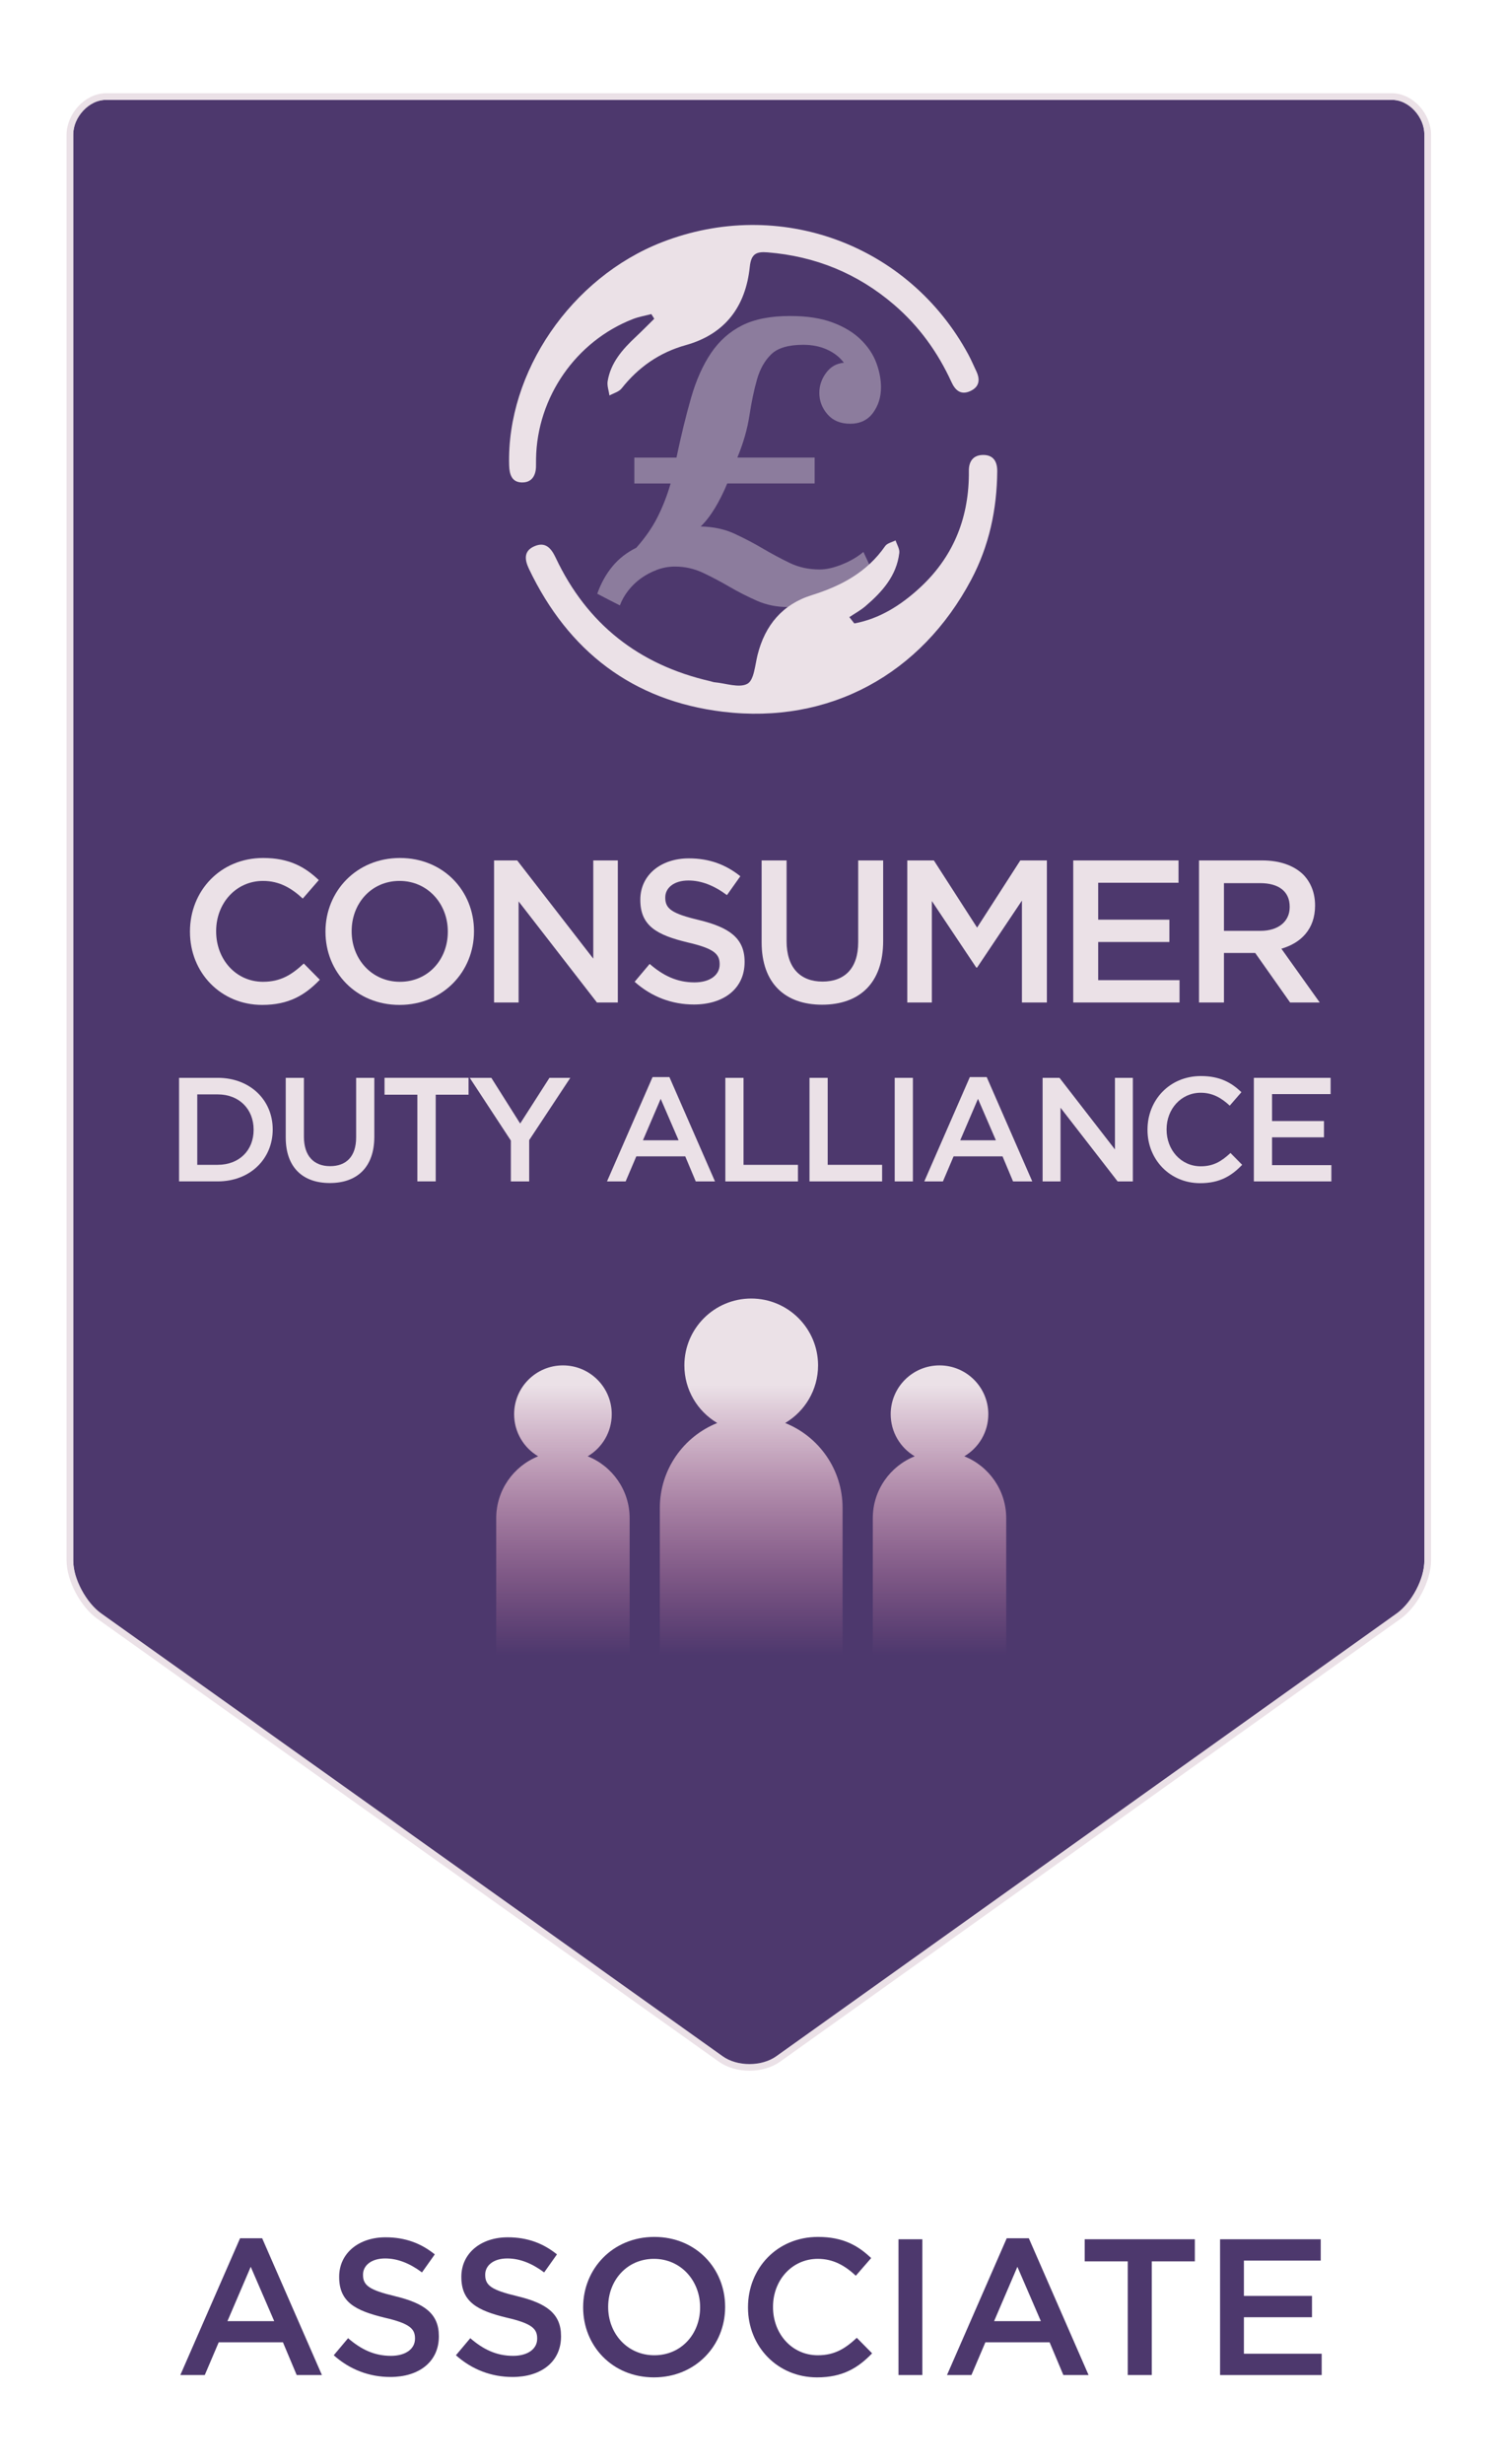<?xml version="1.0" encoding="UTF-8"?>
<!-- Generator: Adobe Illustrator 16.0.0, SVG Export Plug-In . SVG Version: 6.00 Build 0)  -->
<!DOCTYPE svg PUBLIC "-//W3C//DTD SVG 1.1//EN" "http://www.w3.org/Graphics/SVG/1.1/DTD/svg11.dtd">
<svg version="1.1" id="Layer_1" xmlns="http://www.w3.org/2000/svg" xmlns:xlink="http://www.w3.org/1999/xlink" x="0px" y="0px" width="226.111px" height="370.092px" viewBox="0 0 226.111 370.092" enable-background="new 0 0 226.111 370.092" xml:space="preserve">
<g>
	<g>
		<path fill="#4D386D" d="M36.068,336.195h3.321l8.975,20.543h-3.788l-2.069-4.924h-9.645l-2.098,4.924h-3.671L36.068,336.195z     M41.196,348.637l-3.526-8.158l-3.497,8.158H41.196z"/>
		<path fill="#4D386D" d="M50.142,353.766l2.155-2.564c1.954,1.69,3.935,2.651,6.44,2.651c2.215,0,3.613-1.049,3.613-2.565v-0.058    c0-1.457-0.816-2.244-4.604-3.118c-4.341-1.05-6.789-2.332-6.789-6.09v-0.059c0-3.496,2.914-5.915,6.964-5.915    c2.972,0,5.333,0.903,7.401,2.564l-1.923,2.71c-1.835-1.37-3.671-2.098-5.537-2.098c-2.098,0-3.321,1.078-3.321,2.418v0.058    c0,1.574,0.933,2.272,4.866,3.205c4.312,1.05,6.527,2.594,6.527,5.974v0.059c0,3.818-3.001,6.09-7.285,6.09    C55.531,357.03,52.589,355.952,50.142,353.766z"/>
		<path fill="#4D386D" d="M68.499,353.766l2.155-2.564c1.953,1.69,3.934,2.651,6.44,2.651c2.214,0,3.612-1.049,3.612-2.565v-0.058    c0-1.457-0.815-2.244-4.604-3.118c-4.341-1.05-6.789-2.332-6.789-6.09v-0.059c0-3.496,2.914-5.915,6.964-5.915    c2.972,0,5.332,0.903,7.4,2.564l-1.922,2.71c-1.836-1.37-3.671-2.098-5.536-2.098c-2.098,0-3.322,1.078-3.322,2.418v0.058    c0,1.574,0.932,2.272,4.866,3.205c4.312,1.05,6.527,2.594,6.527,5.974v0.059c0,3.818-3.001,6.09-7.284,6.09    C73.889,357.03,70.946,355.952,68.499,353.766z"/>
		<path fill="#4D386D" d="M87.613,346.598v-0.059c0-5.74,4.429-10.548,10.694-10.548c6.264,0,10.635,4.749,10.635,10.49v0.058    c0,5.74-4.428,10.548-10.694,10.548C91.983,357.088,87.613,352.338,87.613,346.598z M105.184,346.598v-0.059    c0-3.963-2.885-7.255-6.936-7.255c-4.05,0-6.876,3.234-6.876,7.198v0.058c0,3.962,2.884,7.227,6.935,7.227    C102.357,353.766,105.184,350.561,105.184,346.598z"/>
		<path fill="#4D386D" d="M112.379,346.598v-0.059c0-5.799,4.342-10.548,10.519-10.548c3.759,0,6.032,1.311,7.984,3.176    l-2.302,2.651c-1.632-1.515-3.381-2.535-5.711-2.535c-3.876,0-6.731,3.206-6.731,7.198v0.058c0,3.992,2.827,7.227,6.731,7.227    c2.506,0,4.108-0.991,5.856-2.623l2.302,2.332c-2.127,2.213-4.458,3.613-8.275,3.613    C116.809,357.088,112.379,352.454,112.379,346.598z"/>
		<path fill="#4D386D" d="M134.991,336.341h3.584v20.397h-3.584V336.341z"/>
		<path fill="#4D386D" d="M151.25,336.195h3.322l8.975,20.543h-3.788l-2.068-4.924h-9.645l-2.099,4.924h-3.671L151.25,336.195z     M156.377,348.637l-3.525-8.158l-3.497,8.158H156.377z"/>
		<path fill="#4D386D" d="M169.432,339.663h-6.469v-3.322h16.55v3.322h-6.468v17.076h-3.613V339.663z"/>
		<path fill="#4D386D" d="M183.301,336.341h15.124v3.206h-11.54v5.304h10.228v3.205h-10.228v5.478h11.685v3.206h-15.269V336.341z"/>
	</g>
	<g>
		<g>
			<path fill="#4D386D" d="M214,234.372c0,2.91-1.747,6.674-4.115,8.364l-93.094,66.523c-2.368,1.69-6.196,1.691-8.565,0.002     l-93.102-66.527c-2.369-1.689-4.124-5.453-4.124-8.362V20.265C11,17.355,13.062,15,15.971,15H209.09     c2.91,0,4.91,2.355,4.91,5.265V234.372z"/>
			<path fill="none" stroke="#EBE1E7" stroke-miterlimit="10" d="M214.5,234.372c0,2.91-1.997,6.674-4.365,8.364l-93.219,66.523     c-2.368,1.69-6.259,1.691-8.628,0.002l-93.383-66.527c-2.369-1.689-4.405-5.453-4.405-8.362V20.265     c0-2.91,2.562-5.765,5.471-5.765H209.09c2.91,0,5.41,2.855,5.41,5.765V234.372z"/>
		</g>
		<g>
			<linearGradient id="XMLID_2_" gradientUnits="userSpaceOnUse" x1="112.862" y1="208.042" x2="112.862" y2="248.635">
				<stop offset="0" style="stop-color:#EBE1E7"/>
				<stop offset="1" style="stop-color:#F78EB3;stop-opacity:0"/>
			</linearGradient>
			<path id="XMLID_18_" fill="url(#XMLID_2_)" d="M117.962,213.74c2.957-1.749,4.943-4.969,4.943-8.654     c0-5.546-4.496-10.042-10.042-10.042c-5.547,0-10.043,4.496-10.043,10.042c0,3.685,1.983,6.905,4.941,8.654     c-5.054,2.025-8.625,6.967-8.625,12.745v29.286c0,7.581,6.146,13.726,13.727,13.726c7.58,0,13.724-6.145,13.724-13.726v-29.286     C126.587,220.708,123.019,215.765,117.962,213.74z"/>
			<linearGradient id="XMLID_3_" gradientUnits="userSpaceOnUse" x1="84.575" y1="208.042" x2="84.575" y2="248.636">
				<stop offset="0" style="stop-color:#EBE1E7"/>
				<stop offset="1" style="stop-color:#F78EB3;stop-opacity:0"/>
			</linearGradient>
			<path id="XMLID_17_" fill="url(#XMLID_3_)" d="M88.298,218.739c2.161-1.276,3.61-3.627,3.61-6.318     c0-4.051-3.284-7.334-7.333-7.334c-4.049,0-7.333,3.283-7.333,7.334c0,2.69,1.449,5.042,3.608,6.318     c-3.69,1.479-6.298,5.086-6.298,9.306v21.385c0,5.536,4.488,10.025,10.023,10.025c5.535,0,10.022-4.489,10.022-10.025v-21.385     C94.597,223.825,91.989,220.218,88.298,218.739z"/>
			<linearGradient id="XMLID_4_" gradientUnits="userSpaceOnUse" x1="141.15" y1="208.042" x2="141.15" y2="248.636">
				<stop offset="0" style="stop-color:#EBE1E7"/>
				<stop offset="1" style="stop-color:#F78EB3;stop-opacity:0"/>
			</linearGradient>
			<path id="XMLID_16_" fill="url(#XMLID_4_)" d="M144.875,218.739c2.162-1.276,3.609-3.627,3.609-6.318     c0-4.051-3.283-7.334-7.333-7.334c-4.052,0-7.334,3.283-7.334,7.334c0,2.69,1.451,5.042,3.609,6.318     c-3.691,1.479-6.298,5.086-6.298,9.306v21.385c0,5.536,4.489,10.025,10.024,10.025c5.535,0,10.022-4.489,10.022-10.025v-21.385     C151.173,223.825,148.566,220.218,144.875,218.739z"/>
		</g>
		<g>
			<path fill="#EBE1E7" d="M28.541,139.967v-0.061c0-6.065,4.542-11.034,11.004-11.034c3.932,0,6.309,1.372,8.351,3.322     l-2.407,2.774c-1.707-1.585-3.536-2.651-5.974-2.651c-4.055,0-7.041,3.353-7.041,7.529v0.06c0,4.177,2.956,7.56,7.041,7.56     c2.621,0,4.297-1.036,6.126-2.743l2.408,2.438c-2.225,2.316-4.664,3.779-8.657,3.779     C33.174,150.94,28.541,146.095,28.541,139.967z"/>
			<path fill="#EBE1E7" d="M48.9,139.967v-0.061c0-6.004,4.633-11.034,11.187-11.034s11.125,4.969,11.125,10.974v0.06     c0,6.005-4.633,11.034-11.187,11.034C53.473,150.94,48.9,145.973,48.9,139.967z M67.28,139.967v-0.061     c0-4.145-3.017-7.589-7.254-7.589c-4.237,0-7.193,3.383-7.193,7.529v0.06c0,4.146,3.018,7.56,7.255,7.56     C64.324,147.466,67.28,144.113,67.28,139.967z"/>
			<path fill="#EBE1E7" d="M74.228,129.239h3.475l11.43,14.752v-14.752h3.688v21.336h-3.14l-11.765-15.18v15.18h-3.688V129.239z"/>
			<path fill="#EBE1E7" d="M95.348,147.466l2.256-2.682c2.042,1.768,4.115,2.773,6.737,2.773c2.316,0,3.779-1.098,3.779-2.683     v-0.061c0-1.524-0.854-2.347-4.816-3.262c-4.542-1.097-7.102-2.438-7.102-6.37v-0.062c0-3.657,3.048-6.188,7.285-6.188     c3.109,0,5.578,0.945,7.742,2.682l-2.012,2.835c-1.92-1.433-3.84-2.194-5.791-2.194c-2.194,0-3.475,1.127-3.475,2.53v0.061     c0,1.646,0.976,2.377,5.091,3.354c4.511,1.097,6.827,2.712,6.827,6.248v0.061c0,3.993-3.139,6.371-7.62,6.371     C100.987,150.88,97.908,149.752,95.348,147.466z"/>
			<path fill="#EBE1E7" d="M114.427,141.522v-12.284h3.75v12.131c0,3.962,2.042,6.065,5.395,6.065c3.322,0,5.364-1.981,5.364-5.913     v-12.284h3.75v12.101c0,6.37-3.597,9.57-9.175,9.57C117.963,150.91,114.427,147.71,114.427,141.522z"/>
			<path fill="#EBE1E7" d="M136.311,129.239h3.993l6.493,10.089l6.493-10.089h3.993v21.336h-3.75v-15.301l-6.736,10.059h-0.122     l-6.675-9.998v15.241h-3.688V129.239z"/>
			<path fill="#EBE1E7" d="M161.242,129.239h15.82v3.353H164.99v5.548h10.699v3.352H164.99v5.73h12.223v3.354h-15.972V129.239z"/>
			<path fill="#EBE1E7" d="M180.138,129.239h9.511c2.682,0,4.785,0.792,6.157,2.133c1.127,1.159,1.768,2.744,1.768,4.603v0.061     c0,3.505-2.104,5.608-5.06,6.462l5.761,8.077h-4.45l-5.243-7.438h-4.694v7.438h-3.749V129.239z M189.374,139.815     c2.683,0,4.389-1.402,4.389-3.566v-0.061c0-2.286-1.645-3.536-4.419-3.536h-5.457v7.163H189.374z"/>
			<path fill="#EBE1E7" d="M26.904,161.893h5.8c4.889,0,8.267,3.355,8.267,7.733v0.044c0,4.377-3.377,7.778-8.267,7.778h-5.8     V161.893z M29.637,164.381v10.578h3.067c3.266,0,5.399-2.2,5.399-5.244v-0.044c0-3.044-2.133-5.29-5.399-5.29H29.637z"/>
			<path fill="#EBE1E7" d="M42.927,170.848v-8.955h2.733v8.845c0,2.889,1.488,4.422,3.934,4.422c2.422,0,3.911-1.445,3.911-4.312     v-8.955h2.733v8.823c0,4.644-2.623,6.978-6.688,6.978C45.504,177.693,42.927,175.359,42.927,170.848z"/>
			<path fill="#EBE1E7" d="M62.706,164.426h-4.934v-2.534h12.623v2.534h-4.933v13.022h-2.755V164.426z"/>
			<path fill="#EBE1E7" d="M76.751,171.315l-6.178-9.422h3.245l4.333,6.867l4.4-6.867h3.133l-6.178,9.355v6.201h-2.755V171.315z"/>
			<path fill="#EBE1E7" d="M98.04,161.781h2.534l6.844,15.668h-2.888l-1.578-3.757h-7.355l-1.6,3.757h-2.8L98.04,161.781z      M101.952,171.271l-2.689-6.222l-2.666,6.222H101.952z"/>
			<path fill="#EBE1E7" d="M108.974,161.893h2.734v13.066h8.178v2.49h-10.912V161.893z"/>
			<path fill="#EBE1E7" d="M121.62,161.893h2.732v13.066h8.178v2.49H121.62V161.893z"/>
			<path fill="#EBE1E7" d="M134.42,161.893h2.733v15.556h-2.733V161.893z"/>
			<path fill="#EBE1E7" d="M145.709,161.781h2.534l6.844,15.668h-2.888l-1.578-3.757h-7.355l-1.6,3.757h-2.8L145.709,161.781z      M149.621,171.271l-2.689-6.222l-2.667,6.222H149.621z"/>
			<path fill="#EBE1E7" d="M156.643,161.893h2.534l8.333,10.755v-10.755h2.689v15.556h-2.289l-8.578-11.067v11.067h-2.69V161.893z"/>
			<path fill="#EBE1E7" d="M172.4,169.715v-0.044c0-4.423,3.312-8.045,8.022-8.045c2.867,0,4.6,1,6.089,2.423l-1.756,2.022     c-1.245-1.157-2.578-1.935-4.355-1.935c-2.956,0-5.134,2.445-5.134,5.49v0.044c0,3.045,2.155,5.511,5.134,5.511     c1.911,0,3.133-0.756,4.466-2l1.756,1.778c-1.622,1.689-3.399,2.756-6.311,2.756C175.778,177.715,172.4,174.181,172.4,169.715z"/>
			<path fill="#EBE1E7" d="M188.378,161.893h11.534v2.444h-8.8v4.045h7.8v2.444h-7.8v4.178h8.911v2.445h-11.645V161.893z"/>
		</g>
		<g>
			<g opacity="0.4">
				<path fill="#EBE1E7" d="M122.394,72.616H109.26c-0.551,1.337-1.167,2.57-1.849,3.699c-0.687,1.132-1.4,2.051-2.14,2.762      c1.914,0.041,3.614,0.408,5.1,1.097c1.485,0.69,2.904,1.431,4.252,2.229c1.35,0.792,2.695,1.511,4.045,2.162      c1.348,0.65,2.843,0.973,4.487,0.973c0.976,0,2.09-0.25,3.34-0.753c1.251-0.502,2.326-1.129,3.224-1.882l1.408,3.011      c-2.932,3.514-7.173,5.269-12.723,5.269c-1.682,0-3.235-0.312-4.663-0.939c-1.427-0.627-2.804-1.328-4.133-2.101      c-1.328-0.774-2.658-1.476-3.986-2.104c-1.33-0.626-2.734-0.94-4.223-0.94c-0.937,0-1.847,0.167-2.724,0.501      c-0.881,0.335-1.682,0.763-2.407,1.287c-0.723,0.523-1.356,1.14-1.905,1.851c-0.546,0.71-0.958,1.443-1.231,2.195      c-0.585-0.292-1.163-0.587-1.728-0.878c-0.567-0.292-1.125-0.584-1.673-0.876c0.548-1.546,1.299-2.908,2.258-4.079      c0.959-1.171,2.16-2.111,3.605-2.823c1.37-1.547,2.445-3.105,3.227-4.672c0.781-1.568,1.427-3.23,1.934-4.987h-5.452v-3.889      h6.331c0.704-3.355,1.438-6.355,2.2-8.997c0.761-2.644,1.758-4.876,2.989-6.702c1.231-1.821,2.785-3.205,4.663-4.152      c1.875-0.944,4.279-1.414,7.21-1.414c2.541,0,4.683,0.331,6.422,0.987c1.738,0.655,3.146,1.515,4.221,2.572      c1.074,1.056,1.848,2.212,2.316,3.466c0.469,1.254,0.704,2.488,0.704,3.702c0,1.463-0.402,2.739-1.201,3.826      c-0.806,1.088-1.947,1.629-3.432,1.629c-1.445,0-2.581-0.47-3.401-1.411c-0.82-0.939-1.23-2.018-1.23-3.229      c0-1.086,0.342-2.092,1.025-3.011c0.684-0.92,1.571-1.422,2.667-1.507c-0.625-0.835-1.465-1.494-2.519-1.977      c-1.056-0.479-2.25-0.72-3.578-0.72c-2.228,0-3.831,0.47-4.807,1.412c-0.977,0.938-1.69,2.194-2.143,3.763      c-0.448,1.567-0.829,3.376-1.143,5.424c-0.312,2.052-0.916,4.16-1.816,6.338h11.611V72.616z"/>
			</g>
			<path fill="#EBE1E7" d="M145.562,70.776c0.005,0.212,0.001,0.425-0.001,0.636c-0.084,6.687-2.475,12.392-7.415,16.921     c-2.815,2.579-5.983,4.602-9.794,5.31c-0.249-0.315-0.496-0.631-0.745-0.948c0.809-0.542,1.681-1.013,2.415-1.642     c2.507-2.145,4.68-4.55,5.088-8.01c0.07-0.595-0.361-1.247-0.559-1.874c-0.532,0.278-1.263,0.417-1.565,0.854     c-2.716,3.919-6.593,5.987-11.026,7.371c-4.395,1.374-7.022,4.508-8.141,8.965c-0.387,1.536-0.522,3.795-1.527,4.345     c-1.235,0.68-3.262-0.079-4.946-0.226c-0.208-0.019-0.409-0.107-0.615-0.154c-10.721-2.453-18.531-8.567-23.238-18.54     c-0.689-1.462-1.557-2.47-3.243-1.718c-1.648,0.734-1.392,2.103-0.763,3.417c5.893,12.331,15.575,19.79,29.137,21.424     c15.998,1.928,29.759-5.634,37.293-19.835c2.693-5.081,3.859-10.551,3.909-16.282c0.011-1.406-0.536-2.413-2.012-2.452     C146.266,68.301,145.532,69.241,145.562,70.776z"/>
			<path fill="#EBE1E7" d="M78.368,72.464c1.546,0.049,2.177-1.063,2.162-2.545c-0.003-0.352,0-0.705,0.007-1.057     c0.166-9.213,6.001-17.621,14.575-20.949c0.877-0.339,1.828-0.495,2.743-0.736c0.149,0.234,0.293,0.468,0.441,0.701     c-0.923,0.907-1.828,1.833-2.771,2.717c-1.981,1.858-3.765,3.857-4.229,6.649c-0.115,0.686,0.169,1.438,0.269,2.161     c0.618-0.348,1.418-0.548,1.825-1.062c2.535-3.202,5.691-5.4,9.643-6.505c5.943-1.659,9.003-5.83,9.616-11.768     c0.206-1.994,1.034-2.299,2.679-2.165c7.183,0.585,13.52,3.166,18.997,7.866c3.757,3.226,6.574,7.137,8.626,11.626     c0.561,1.23,1.408,1.992,2.822,1.346c1.377-0.631,1.512-1.727,0.901-3.002c-0.393-0.825-0.748-1.67-1.181-2.474     c-8.964-16.605-28.447-23.746-46.047-16.882C85.805,41.706,76.103,55.898,76.493,69.9C76.533,71.275,76.902,72.418,78.368,72.464     z"/>
		</g>
	</g>
</g>
</svg>